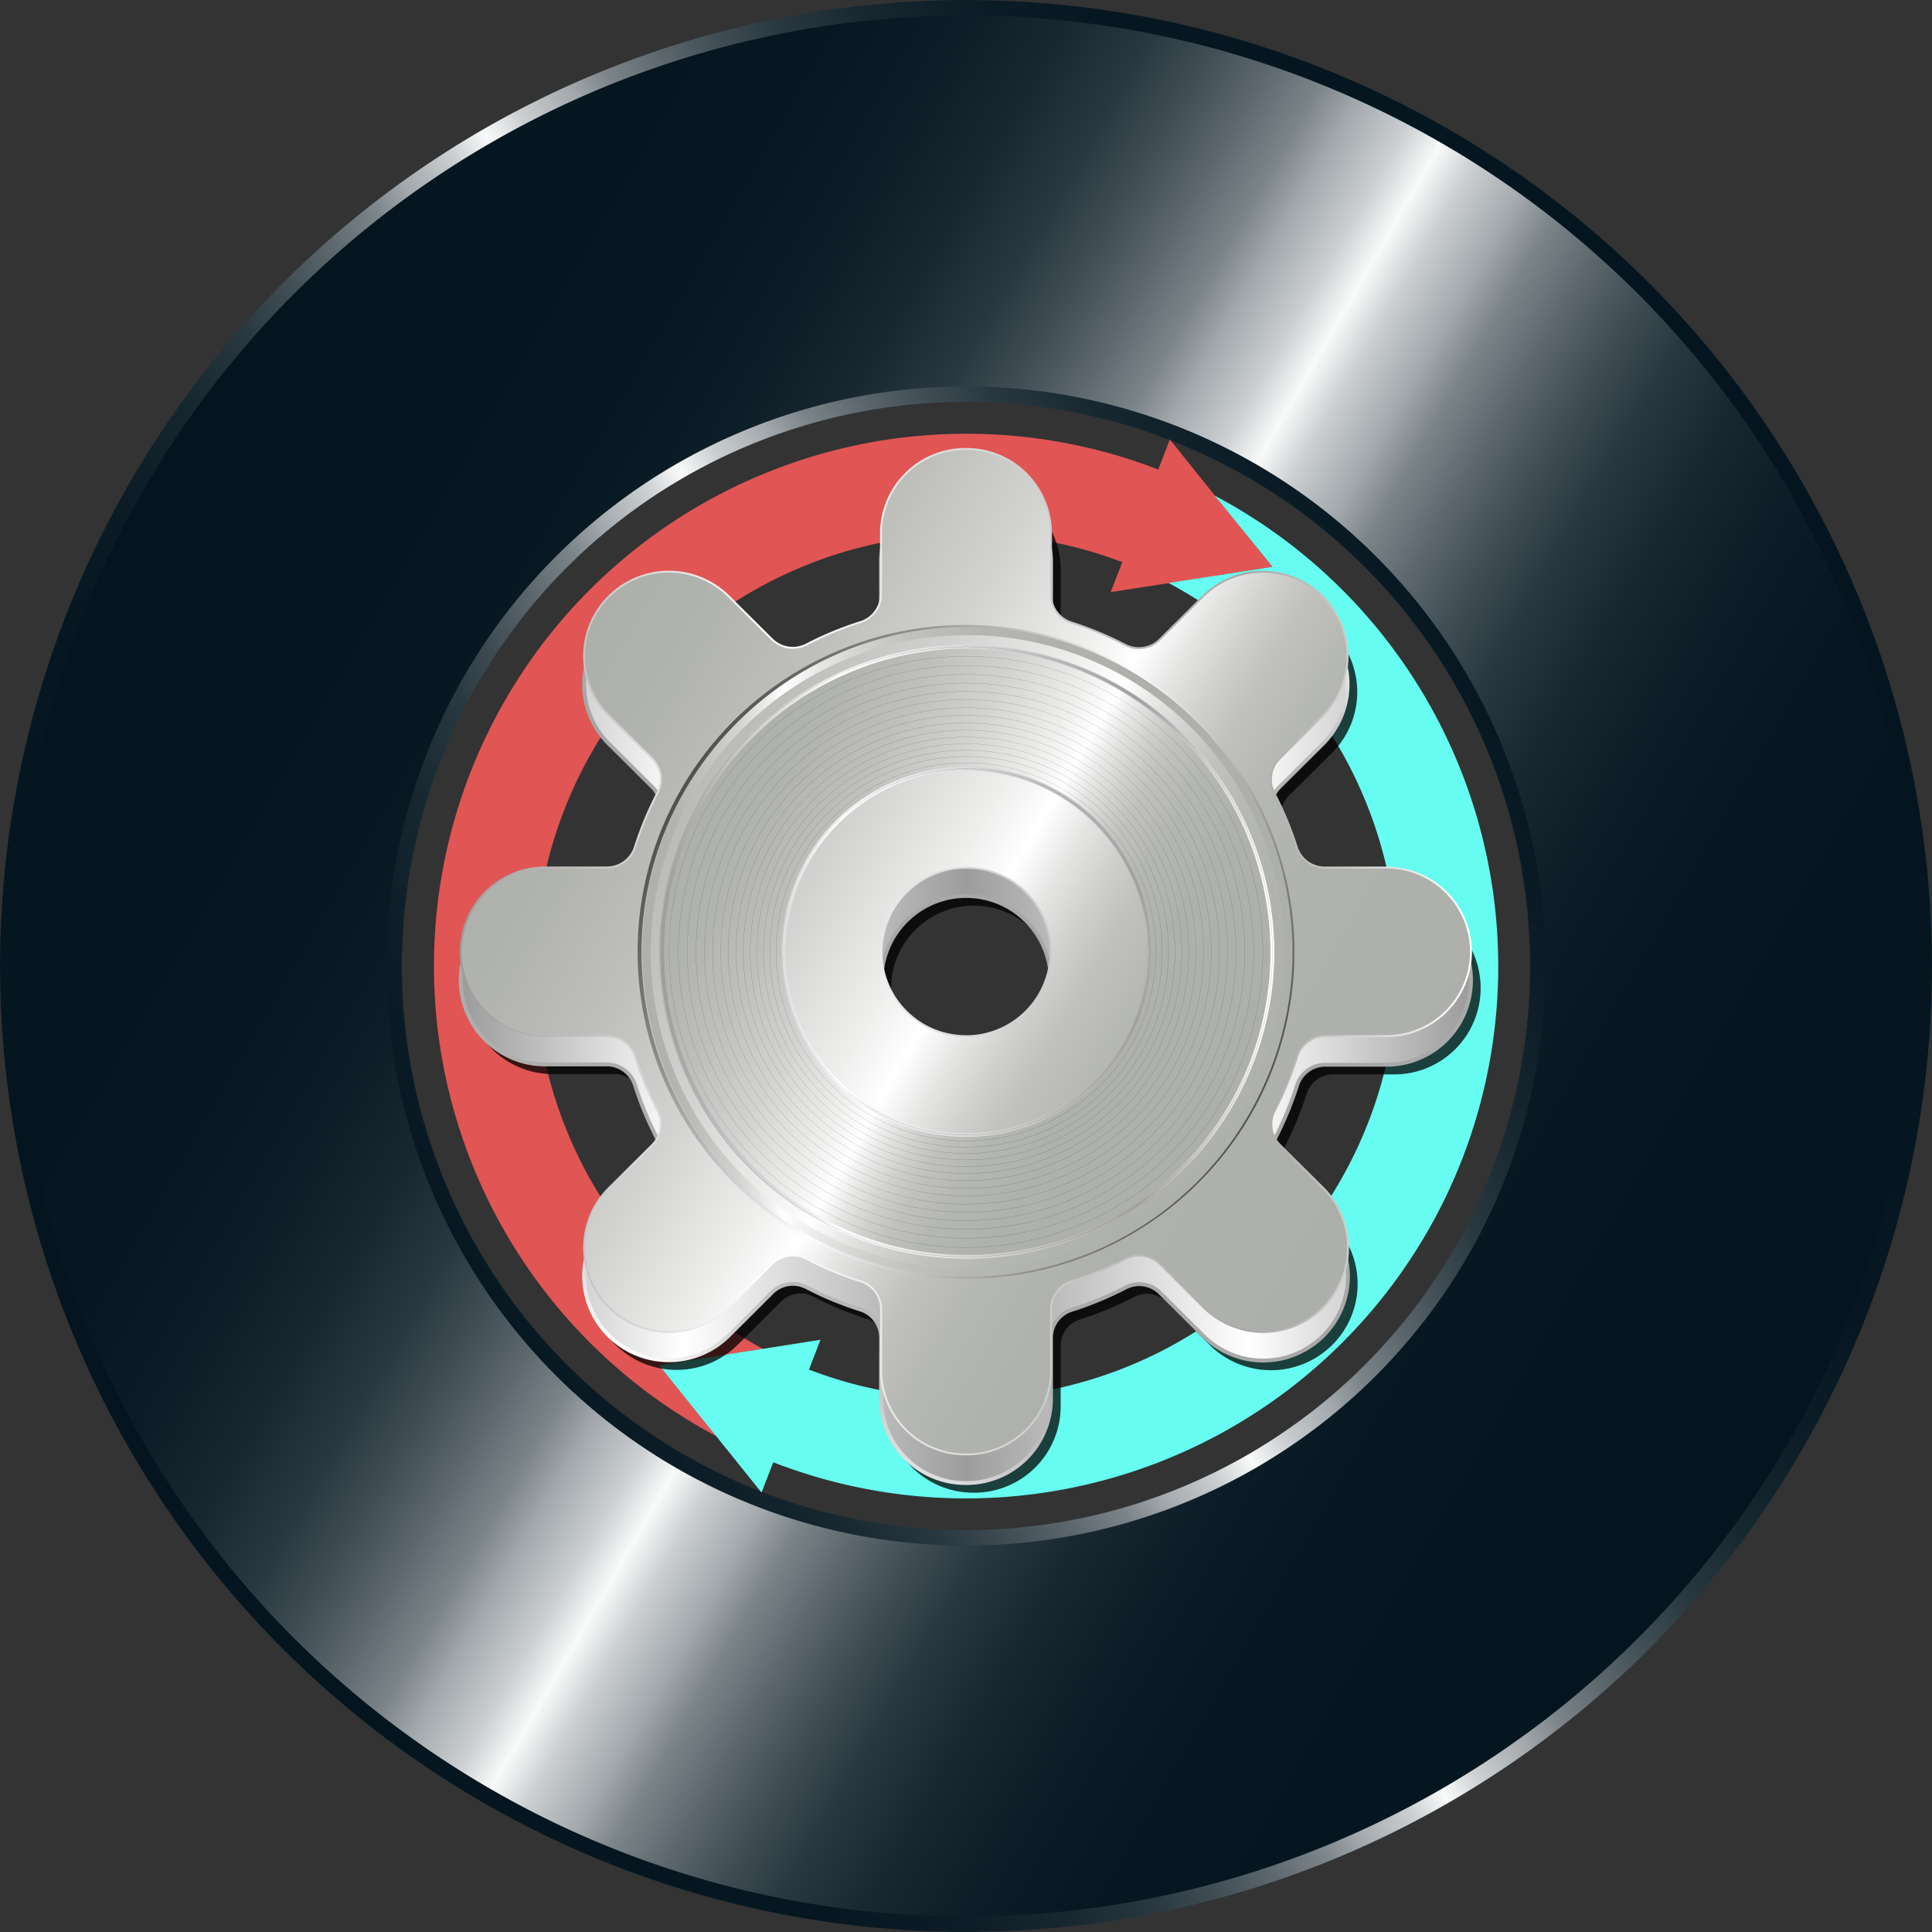 <?xml version="1.0" encoding="UTF-8"?>
<svg xmlns="http://www.w3.org/2000/svg" xmlns:xlink="http://www.w3.org/1999/xlink" viewBox="0 0 250.02 250.02">
  <rect x="0" y="0" width="250.02" height="250.02" fill="#333333" stroke="none"/>
  <defs>
    <style>.cls-1{isolation:isolate;}.cls-2{fill:url(#linear-gradient);}.cls-11,.cls-12,.cls-14,.cls-3,.cls-7,.cls-9{fill:none;}.cls-11,.cls-12,.cls-13,.cls-14,.cls-3,.cls-7,.cls-9{stroke-miterlimit:10;}.cls-3{stroke-width:2px;stroke:url(#linear-gradient-2);}.cls-4{fill:#e15554;}.cls-5{fill:#66fcf1;}.cls-6{opacity:0.75;mix-blend-mode:multiply;}.cls-14,.cls-7{stroke:#000;}.cls-12,.cls-13,.cls-7,.cls-9{stroke-width:0.5px;}.cls-8{fill:url(#linear-gradient-3);}.cls-9{stroke:url(#linear-gradient-4);}.cls-10{fill:url(#linear-gradient-5);}.cls-11{stroke-width:0.25px;stroke:url(#linear-gradient-6);}.cls-12{stroke:url(#linear-gradient-7);}.cls-13{fill:url(#linear-gradient-8);stroke:url(#linear-gradient-9);}.cls-14{stroke-width:0.01px;}.cls-15{fill:url(#linear-gradient-10);}</style>
    <linearGradient id="linear-gradient" x1="17.58" y1="62.98" x2="232.42" y2="187.02" gradientUnits="userSpaceOnUse">
      <stop offset="0" stop-color="#04151f"></stop>
      <stop offset="0.19" stop-color="#061721"></stop>
      <stop offset="0.25" stop-color="#0d1d27"></stop>
      <stop offset="0.3" stop-color="#182831"></stop>
      <stop offset="0.34" stop-color="#293840"></stop>
      <stop offset="0.37" stop-color="#3f4c54"></stop>
      <stop offset="0.4" stop-color="#5b666c"></stop>
      <stop offset="0.43" stop-color="#7b8489"></stop>
      <stop offset="0.45" stop-color="#a1a7ab"></stop>
      <stop offset="0.48" stop-color="#cbcfd1"></stop>
      <stop offset="0.5" stop-color="#f9fafa"></stop>
      <stop offset="0.5" stop-color="#fff"></stop>
      <stop offset="0.5" stop-color="#f9fafa"></stop>
      <stop offset="0.52" stop-color="#cbcfd1"></stop>
      <stop offset="0.55" stop-color="#a1a7ab"></stop>
      <stop offset="0.57" stop-color="#7b8489"></stop>
      <stop offset="0.6" stop-color="#5b666c"></stop>
      <stop offset="0.63" stop-color="#3f4c54"></stop>
      <stop offset="0.66" stop-color="#293840"></stop>
      <stop offset="0.7" stop-color="#182831"></stop>
      <stop offset="0.75" stop-color="#0d1d27"></stop>
      <stop offset="0.81" stop-color="#061721"></stop>
      <stop offset="1" stop-color="#04151f"></stop>
    </linearGradient>
    <linearGradient id="linear-gradient-2" x1="16.72" y1="187.52" x2="233.28" y2="62.48" xlink:href="#linear-gradient"></linearGradient>
    <linearGradient id="linear-gradient-3" x1="79.91" y1="182.46" x2="210.62" y2="182.46" gradientTransform="translate(-20.27 -55.62)" gradientUnits="userSpaceOnUse">
      <stop offset="0" stop-color="#9b9b9b"></stop>
      <stop offset="0.22" stop-color="#fff"></stop>
      <stop offset="0.5" stop-color="#9d9d9d"></stop>
      <stop offset="0.78" stop-color="#fff"></stop>
      <stop offset="1" stop-color="#9b9b9b"></stop>
    </linearGradient>
    <linearGradient id="linear-gradient-4" x1="113.48" y1="237.5" x2="177.05" y2="127.41" gradientTransform="translate(-20.27 -55.62)" gradientUnits="userSpaceOnUse">
      <stop offset="0" stop-color="#fff"></stop>
      <stop offset="0" stop-color="#fefefe"></stop>
      <stop offset="0.04" stop-color="#e3e3e3"></stop>
      <stop offset="0.08" stop-color="#cdcdcd"></stop>
      <stop offset="0.13" stop-color="#bcbcbc"></stop>
      <stop offset="0.19" stop-color="#b0b0b0"></stop>
      <stop offset="0.27" stop-color="#a9a9a9"></stop>
      <stop offset="0.5" stop-color="#a7a7a7"></stop>
      <stop offset="0.73" stop-color="#a9a9a9"></stop>
      <stop offset="0.81" stop-color="#b0b0b0"></stop>
      <stop offset="0.87" stop-color="#bbb"></stop>
      <stop offset="0.92" stop-color="#ccc"></stop>
      <stop offset="0.96" stop-color="#e2e2e2"></stop>
      <stop offset="1" stop-color="#fdfdfd"></stop>
      <stop offset="1" stop-color="#fff"></stop>
    </linearGradient>
    <linearGradient id="linear-gradient-5" x1="70.09" y1="91.47" x2="179.91" y2="154.87" gradientUnits="userSpaceOnUse">
      <stop offset="0" stop-color="#adafaa"></stop>
      <stop offset="0.1" stop-color="#b1b3ae"></stop>
      <stop offset="0.21" stop-color="#bebfbb"></stop>
      <stop offset="0.33" stop-color="#d2d3d1"></stop>
      <stop offset="0.45" stop-color="#efefee"></stop>
      <stop offset="0.5" stop-color="#fff"></stop>
      <stop offset="0.54" stop-color="#e6e7e5"></stop>
      <stop offset="0.58" stop-color="#d1d2cf"></stop>
      <stop offset="0.62" stop-color="#c1c2be"></stop>
      <stop offset="0.68" stop-color="#b5b7b3"></stop>
      <stop offset="0.77" stop-color="#afb1ac"></stop>
      <stop offset="1" stop-color="#adafaa"></stop>
    </linearGradient>
    <linearGradient id="linear-gradient-6" x1="79.79" y1="178.79" x2="210.75" y2="178.79" gradientTransform="translate(-20.27 -55.62)" gradientUnits="userSpaceOnUse">
      <stop offset="0" stop-color="#9b9b9b"></stop>
      <stop offset="0.3" stop-color="#fff"></stop>
      <stop offset="0.78" stop-color="#a7a7a7"></stop>
      <stop offset="1" stop-color="#fff"></stop>
    </linearGradient>
    <linearGradient id="linear-gradient-7" x1="88.24" y1="101.95" x2="161.79" y2="144.41" gradientUnits="userSpaceOnUse">
      <stop offset="0" stop-color="#50514f"></stop>
      <stop offset="0.51" stop-color="#fff"></stop>
      <stop offset="1" stop-color="#50514f"></stop>
    </linearGradient>
    <linearGradient id="linear-gradient-8" x1="90.69" y1="103.36" x2="159.31" y2="142.98" xlink:href="#linear-gradient-5"></linearGradient>
    <linearGradient id="linear-gradient-9" x1="85.09" y1="123.17" x2="164.91" y2="123.17" gradientTransform="matrix(1, 0, 0, 1, 0, 0)" xlink:href="#linear-gradient-6"></linearGradient>
    <linearGradient id="linear-gradient-10" x1="82.74" y1="123.17" x2="167.26" y2="123.17" gradientUnits="userSpaceOnUse">
      <stop offset="0" stop-color="#adafaa"></stop>
      <stop offset="0.05" stop-color="#b1b3ae"></stop>
      <stop offset="0.09" stop-color="#bebfbb"></stop>
      <stop offset="0.15" stop-color="#d2d3d1"></stop>
      <stop offset="0.2" stop-color="#efefee"></stop>
      <stop offset="0.22" stop-color="#fff"></stop>
      <stop offset="0.28" stop-color="#e6e7e5"></stop>
      <stop offset="0.34" stop-color="#d1d2cf"></stop>
      <stop offset="0.41" stop-color="#c1c2be"></stop>
      <stop offset="0.51" stop-color="#b5b7b3"></stop>
      <stop offset="0.64" stop-color="#afb1ac"></stop>
      <stop offset="1" stop-color="#adafaa"></stop>
    </linearGradient>
  </defs>
  <g class="cls-1">
    <g id="Layer_1" data-name="Layer 1">
      <path class="cls-2" d="M125,1A124,124,0,1,0,249,125,124,124,0,0,0,125,1Zm0,198a74,74,0,1,1,74-74A74,74,0,0,1,125,199Z" transform="translate(0.01 0.01)"></path>
      <path class="cls-3" d="M125,1A124,124,0,1,0,249,125,124,124,0,0,0,125,1Zm0,198a74,74,0,1,1,74-74A74,74,0,0,1,125,199Z" transform="translate(0.01 0.01)"></path>
      <path class="cls-4" d="M164.64,73.34,154.19,75l-3,.46-7.47,1.16,1.51-3.88A56.08,56.08,0,0,0,98.73,174.55l-3,.46-10.44,1.62,6.62,8.24.82,1A68.9,68.9,0,0,1,149.88,60.75l1.5-3.89,5.78,7.2.85,1Z" transform="translate(0.01 0.01)"></path>
      <path class="cls-5" d="M189.25,149.88a68.9,68.9,0,0,1-89.13,39.37l-.07,0-1.51,3.89-5.82-7.24-.82-1-6.62-8.24L95.72,175l3-.46,7.45-1.17-1.5,3.88.07,0A56.07,56.07,0,0,0,151.21,75.43l3-.46,10.45-1.63L158,65.11l-.85-1A68.92,68.92,0,0,1,189.25,149.88Z" transform="translate(0.01 0.01)"></path>
      <g class="cls-6">
        <path d="M191.35,127.83h0a10.93,10.93,0,0,0-11-10.91h-7.92a3.8,3.8,0,0,1-3.63-2.65,43.55,43.55,0,0,0-2.91-7,3.79,3.79,0,0,1,.68-4.44l5.6-5.57a10.88,10.88,0,0,0,0-15.43h0a11,11,0,0,0-15.51,0l-5.59,5.58a3.84,3.84,0,0,1-4.46.68,43.72,43.72,0,0,0-7-2.9A3.78,3.78,0,0,1,137,81.58V73.69a10.93,10.93,0,0,0-11-10.91h0a10.93,10.93,0,0,0-11,10.91v7.89a3.78,3.78,0,0,1-2.66,3.61,43.72,43.72,0,0,0-7,2.9,3.84,3.84,0,0,1-4.46-.68L95.3,81.83a11,11,0,0,0-15.51,0h0a10.88,10.88,0,0,0,0,15.43l5.6,5.57a3.79,3.79,0,0,1,.68,4.44,43.55,43.55,0,0,0-2.91,7,3.8,3.8,0,0,1-3.63,2.65H71.61a10.93,10.93,0,0,0-11,10.91h0a10.93,10.93,0,0,0,11,10.91h7.92a3.82,3.82,0,0,1,3.63,2.65,44,44,0,0,0,2.91,7,3.78,3.78,0,0,1-.68,4.43l-5.6,5.57a10.88,10.88,0,0,0,0,15.43h0a11,11,0,0,0,15.51,0l5.59-5.57a3.83,3.83,0,0,1,4.46-.69,43.72,43.72,0,0,0,7,2.9,3.79,3.79,0,0,1,2.66,3.62V182a10.93,10.93,0,0,0,11,10.91h0A10.93,10.93,0,0,0,137,182v-7.88a3.79,3.79,0,0,1,2.66-3.62,43.72,43.72,0,0,0,7-2.9,3.83,3.83,0,0,1,4.46.69l5.59,5.57a11,11,0,0,0,15.51,0h0a10.88,10.88,0,0,0,0-15.43l-5.6-5.57a3.78,3.78,0,0,1-.68-4.43,44,44,0,0,0,2.91-7,3.82,3.82,0,0,1,3.63-2.65h7.92A10.93,10.93,0,0,0,191.35,127.83ZM126,138.74a10.94,10.94,0,0,1-7.74-3.2h0v0a10.81,10.81,0,0,1-3.2-7.68h0a10.9,10.9,0,0,1,3.22-7.72h0a10.94,10.94,0,0,1,7.74-3.2h0a10.94,10.94,0,0,1,7.74,3.2h0a10.85,10.85,0,0,1,3.2,7.69h0a10.92,10.92,0,0,1-3.21,7.72h0a10.94,10.94,0,0,1-7.74,3.2Z" transform="translate(0.01 0.01)"></path>
        <path class="cls-7" d="M191.35,127.83h0a10.93,10.93,0,0,0-11-10.91h-7.92a3.8,3.8,0,0,1-3.63-2.65,43.55,43.55,0,0,0-2.91-7,3.79,3.79,0,0,1,.68-4.44l5.6-5.57a10.88,10.88,0,0,0,0-15.43h0a11,11,0,0,0-15.51,0l-5.59,5.58a3.84,3.84,0,0,1-4.46.68,43.72,43.72,0,0,0-7-2.9A3.78,3.78,0,0,1,137,81.58V73.69a10.93,10.93,0,0,0-11-10.91h0a10.93,10.93,0,0,0-11,10.91v7.89a3.78,3.78,0,0,1-2.66,3.61,43.72,43.72,0,0,0-7,2.9,3.84,3.84,0,0,1-4.46-.68L95.3,81.83a11,11,0,0,0-15.51,0h0a10.88,10.88,0,0,0,0,15.43l5.6,5.57a3.79,3.79,0,0,1,.68,4.44,43.55,43.55,0,0,0-2.91,7,3.8,3.8,0,0,1-3.63,2.65H71.61a10.93,10.93,0,0,0-11,10.91h0a10.93,10.93,0,0,0,11,10.91h7.92a3.82,3.82,0,0,1,3.63,2.65,44,44,0,0,0,2.91,7,3.78,3.78,0,0,1-.68,4.43l-5.6,5.57a10.88,10.88,0,0,0,0,15.43h0a11,11,0,0,0,15.51,0l5.59-5.57a3.83,3.83,0,0,1,4.46-.69,43.72,43.72,0,0,0,7,2.9,3.79,3.79,0,0,1,2.66,3.62V182a10.93,10.93,0,0,0,11,10.91h0A10.93,10.93,0,0,0,137,182v-7.88a3.79,3.79,0,0,1,2.66-3.62,43.72,43.72,0,0,0,7-2.9,3.83,3.83,0,0,1,4.46.69l5.59,5.57a11,11,0,0,0,15.51,0h0a10.88,10.88,0,0,0,0-15.43l-5.6-5.57a3.78,3.78,0,0,1-.68-4.43,44,44,0,0,0,2.91-7,3.82,3.82,0,0,1,3.63-2.65h7.92A10.93,10.93,0,0,0,191.35,127.83ZM126,138.74a10.94,10.94,0,0,1-7.74-3.2h0v0a10.81,10.81,0,0,1-3.2-7.68h0a10.9,10.9,0,0,1,3.22-7.72h0a10.94,10.94,0,0,1,7.74-3.2h0a10.94,10.94,0,0,1,7.74,3.2h0a10.85,10.85,0,0,1,3.2,7.69h0a10.92,10.92,0,0,1-3.21,7.72h0a10.94,10.94,0,0,1-7.74,3.2Z" transform="translate(0.01 0.01)"></path>
      </g>
      <path class="cls-8" d="M190.35,126.83h0a10.93,10.93,0,0,0-11-10.91h-7.92a3.8,3.8,0,0,1-3.63-2.65,43.55,43.55,0,0,0-2.91-7,3.79,3.79,0,0,1,.68-4.44l5.6-5.57a10.88,10.88,0,0,0,0-15.43h0a11,11,0,0,0-15.51,0l-5.59,5.58a3.84,3.84,0,0,1-4.46.68,43.72,43.72,0,0,0-7-2.9A3.78,3.78,0,0,1,136,80.58V72.69a10.93,10.93,0,0,0-11-10.91h0a10.93,10.93,0,0,0-11,10.91v7.89a3.78,3.78,0,0,1-2.66,3.61,43.72,43.72,0,0,0-7,2.9,3.84,3.84,0,0,1-4.46-.68L94.3,80.83a11,11,0,0,0-15.51,0h0a10.88,10.88,0,0,0,0,15.43l5.6,5.57a3.79,3.79,0,0,1,.68,4.44,43.55,43.55,0,0,0-2.91,7,3.8,3.8,0,0,1-3.63,2.65H70.61a10.93,10.93,0,0,0-11,10.91h0a10.93,10.93,0,0,0,11,10.91h7.92a3.82,3.82,0,0,1,3.63,2.65,44,44,0,0,0,2.91,7,3.78,3.78,0,0,1-.68,4.43l-5.6,5.57a10.88,10.88,0,0,0,0,15.43h0a11,11,0,0,0,15.51,0l5.59-5.57a3.83,3.83,0,0,1,4.46-.69,43.72,43.72,0,0,0,7,2.9,3.79,3.79,0,0,1,2.66,3.62V181a10.93,10.93,0,0,0,11,10.91h0A10.93,10.93,0,0,0,136,181v-7.88a3.79,3.79,0,0,1,2.66-3.62,43.72,43.72,0,0,0,7-2.9,3.83,3.83,0,0,1,4.46.69l5.59,5.57a11,11,0,0,0,15.51,0h0a10.88,10.88,0,0,0,0-15.43l-5.6-5.57a3.78,3.78,0,0,1-.68-4.43,44,44,0,0,0,2.91-7,3.82,3.82,0,0,1,3.63-2.65h7.92A10.93,10.93,0,0,0,190.35,126.83ZM125,137.74a10.94,10.94,0,0,1-7.74-3.2h0v0a10.81,10.81,0,0,1-3.2-7.68h0a10.9,10.9,0,0,1,3.22-7.72h0a10.94,10.94,0,0,1,7.74-3.2h0a10.94,10.94,0,0,1,7.74,3.2h0a10.85,10.85,0,0,1,3.2,7.69h0a10.92,10.92,0,0,1-3.21,7.72h0a10.94,10.94,0,0,1-7.74,3.2Z" transform="translate(0.01 0.01)"></path>
      <path class="cls-9" d="M190.35,126.83h0a10.93,10.93,0,0,0-11-10.91h-7.92a3.8,3.8,0,0,1-3.63-2.65,43.55,43.55,0,0,0-2.91-7,3.79,3.79,0,0,1,.68-4.44l5.6-5.57a10.88,10.88,0,0,0,0-15.43h0a11,11,0,0,0-15.51,0l-5.59,5.58a3.84,3.84,0,0,1-4.46.68,43.72,43.72,0,0,0-7-2.9A3.78,3.78,0,0,1,136,80.58V72.69a10.93,10.93,0,0,0-11-10.91h0a10.93,10.93,0,0,0-11,10.91v7.89a3.78,3.78,0,0,1-2.66,3.61,43.72,43.72,0,0,0-7,2.9,3.84,3.84,0,0,1-4.46-.68L94.3,80.83a11,11,0,0,0-15.51,0h0a10.88,10.88,0,0,0,0,15.43l5.6,5.57a3.79,3.79,0,0,1,.68,4.44,43.55,43.55,0,0,0-2.91,7,3.8,3.8,0,0,1-3.63,2.65H70.61a10.93,10.93,0,0,0-11,10.91h0a10.93,10.93,0,0,0,11,10.91h7.92a3.82,3.82,0,0,1,3.63,2.65,44,44,0,0,0,2.91,7,3.78,3.78,0,0,1-.68,4.43l-5.6,5.57a10.88,10.88,0,0,0,0,15.43h0a11,11,0,0,0,15.51,0l5.59-5.57a3.83,3.83,0,0,1,4.46-.69,43.72,43.72,0,0,0,7,2.9,3.79,3.79,0,0,1,2.66,3.62V181a10.93,10.93,0,0,0,11,10.91h0A10.93,10.93,0,0,0,136,181v-7.88a3.79,3.79,0,0,1,2.66-3.62,43.72,43.72,0,0,0,7-2.9,3.83,3.83,0,0,1,4.46.69l5.59,5.57a11,11,0,0,0,15.51,0h0a10.88,10.88,0,0,0,0-15.43l-5.6-5.57a3.78,3.78,0,0,1-.68-4.43,44,44,0,0,0,2.91-7,3.82,3.82,0,0,1,3.63-2.65h7.92A10.93,10.93,0,0,0,190.35,126.83ZM125,137.74a10.94,10.94,0,0,1-7.74-3.2h0v0a10.81,10.81,0,0,1-3.2-7.68h0a10.9,10.9,0,0,1,3.22-7.72h0a10.94,10.94,0,0,1,7.74-3.2h0a10.94,10.94,0,0,1,7.74,3.2h0a10.85,10.85,0,0,1,3.2,7.69h0a10.92,10.92,0,0,1-3.21,7.72h0a10.94,10.94,0,0,1-7.74,3.2Z" transform="translate(0.01 0.01)"></path>
      <path class="cls-10" d="M190.35,123.17h0a10.93,10.93,0,0,0-11-10.91h-7.92a3.82,3.82,0,0,1-3.63-2.65,44,44,0,0,0-2.91-7,3.78,3.78,0,0,1,.68-4.43l5.6-5.57a10.88,10.88,0,0,0,0-15.43h0a11,11,0,0,0-15.51,0l-5.59,5.57a3.83,3.83,0,0,1-4.46.69,43.72,43.72,0,0,0-7-2.9A3.79,3.79,0,0,1,136,76.91V69a10.93,10.93,0,0,0-11-10.91h0A10.93,10.93,0,0,0,114,69v7.88a3.79,3.79,0,0,1-2.66,3.62,43.72,43.72,0,0,0-7,2.9,3.83,3.83,0,0,1-4.46-.69L94.3,77.17a11,11,0,0,0-15.51,0h0a10.88,10.88,0,0,0,0,15.43l5.6,5.57a3.78,3.78,0,0,1,.68,4.43,44,44,0,0,0-2.91,7,3.82,3.82,0,0,1-3.63,2.65H70.61a10.93,10.93,0,0,0-11,10.91h0a10.93,10.93,0,0,0,11,10.91h7.92a3.8,3.8,0,0,1,3.63,2.65,43.55,43.55,0,0,0,2.91,7,3.79,3.79,0,0,1-.68,4.44l-5.6,5.57a10.88,10.88,0,0,0,0,15.43h0a11,11,0,0,0,15.51,0l5.59-5.58a3.84,3.84,0,0,1,4.46-.68,43.72,43.72,0,0,0,7,2.9,3.78,3.78,0,0,1,2.66,3.61v7.89a10.93,10.93,0,0,0,11,10.91h0a10.93,10.93,0,0,0,11-10.91v-7.89a3.78,3.78,0,0,1,2.66-3.61,43.72,43.72,0,0,0,7-2.9,3.84,3.84,0,0,1,4.46.68l5.59,5.58a11,11,0,0,0,15.51,0h0a10.88,10.88,0,0,0,0-15.43l-5.6-5.57a3.79,3.79,0,0,1-.68-4.44,43.55,43.55,0,0,0,2.91-7,3.8,3.8,0,0,1,3.63-2.65h7.92A10.93,10.93,0,0,0,190.35,123.17ZM125,134.08a10.94,10.94,0,0,1-7.74-3.2h0a10.81,10.81,0,0,1-3.2-7.68h0a10.88,10.88,0,0,1,3.22-7.72h0a10.94,10.94,0,0,1,7.74-3.2h0a10.94,10.94,0,0,1,7.74,3.2h0a10.85,10.85,0,0,1,3.2,7.69h0a10.93,10.93,0,0,1-3.21,7.72h0a10.94,10.94,0,0,1-7.74,3.2Z" transform="translate(0.01 0.01)"></path>
      <path class="cls-11" d="M190.35,123.17h0a10.93,10.93,0,0,0-11-10.91h-7.92a3.82,3.82,0,0,1-3.63-2.65,44,44,0,0,0-2.91-7,3.78,3.78,0,0,1,.68-4.43l5.6-5.57a10.88,10.88,0,0,0,0-15.43h0a11,11,0,0,0-15.51,0l-5.59,5.57a3.83,3.83,0,0,1-4.46.69,43.72,43.72,0,0,0-7-2.9A3.79,3.79,0,0,1,136,76.91V69a10.93,10.93,0,0,0-11-10.91h0A10.93,10.93,0,0,0,114,69v7.88a3.79,3.79,0,0,1-2.66,3.62,43.72,43.72,0,0,0-7,2.9,3.83,3.83,0,0,1-4.46-.69L94.3,77.17a11,11,0,0,0-15.51,0h0a10.88,10.88,0,0,0,0,15.43l5.6,5.57a3.78,3.78,0,0,1,.68,4.43,44,44,0,0,0-2.91,7,3.82,3.82,0,0,1-3.63,2.65H70.61a10.93,10.93,0,0,0-11,10.91h0a10.93,10.93,0,0,0,11,10.91h7.92a3.8,3.8,0,0,1,3.63,2.65,43.55,43.55,0,0,0,2.91,7,3.79,3.79,0,0,1-.68,4.44l-5.6,5.57a10.88,10.88,0,0,0,0,15.43h0a11,11,0,0,0,15.51,0l5.59-5.58a3.84,3.84,0,0,1,4.46-.68,43.72,43.72,0,0,0,7,2.9,3.78,3.78,0,0,1,2.66,3.61v7.89a10.93,10.93,0,0,0,11,10.91h0a10.93,10.93,0,0,0,11-10.91v-7.89a3.78,3.78,0,0,1,2.66-3.61,43.72,43.72,0,0,0,7-2.9,3.84,3.84,0,0,1,4.46.68l5.59,5.58a11,11,0,0,0,15.51,0h0a10.88,10.88,0,0,0,0-15.43l-5.6-5.57a3.79,3.79,0,0,1-.68-4.44,43.55,43.55,0,0,0,2.91-7,3.8,3.8,0,0,1,3.63-2.65h7.92A10.93,10.93,0,0,0,190.35,123.17ZM125,134.08a10.94,10.94,0,0,1-7.74-3.2h0a10.81,10.81,0,0,1-3.2-7.68h0a10.88,10.88,0,0,1,3.22-7.72h0a10.94,10.94,0,0,1,7.74-3.2h0a10.94,10.94,0,0,1,7.74,3.2h0a10.85,10.85,0,0,1,3.2,7.69h0a10.93,10.93,0,0,1-3.21,7.72h0a10.94,10.94,0,0,1-7.74,3.2Z" transform="translate(0.01 0.01)"></path>
      <ellipse class="cls-12" cx="125.01" cy="123.18" rx="42.25" ry="42.06"></ellipse>
      <path class="cls-13" d="M125,83.69a39.48,39.48,0,1,0,39.65,39.48A39.58,39.58,0,0,0,125,83.69Zm0,63.19a23.71,23.71,0,1,1,23.79-23.71A23.76,23.76,0,0,1,125,146.88Z" transform="translate(0.01 0.01)"></path>
      <ellipse class="cls-14" cx="125.01" cy="123.18" rx="39.66" ry="39.48"></ellipse>
      <ellipse class="cls-14" cx="125.01" cy="123.18" rx="38.42" ry="38.25"></ellipse>
      <ellipse class="cls-14" cx="125.01" cy="123.18" rx="37.23" ry="37.06"></ellipse>
      <ellipse class="cls-14" cx="125.01" cy="123.18" rx="36.07" ry="35.9"></ellipse>
      <ellipse class="cls-14" cx="125.01" cy="123.18" rx="34.94" ry="34.78"></ellipse>
      <ellipse class="cls-14" cx="125.01" cy="123.18" rx="33.85" ry="33.7"></ellipse>
      <ellipse class="cls-14" cx="125.01" cy="123.18" rx="32.8" ry="32.65"></ellipse>
      <ellipse class="cls-14" cx="125.01" cy="123.18" rx="31.73" ry="31.59"></ellipse>
      <ellipse class="cls-14" cx="125.01" cy="123.18" rx="30.75" ry="30.61"></ellipse>
      <ellipse class="cls-14" cx="125.01" cy="123.18" rx="29.75" ry="29.61"></ellipse>
      <ellipse class="cls-14" cx="125.01" cy="123.18" rx="28.82" ry="28.69"></ellipse>
      <ellipse class="cls-14" cx="125.01" cy="123.18" rx="27.92" ry="27.8"></ellipse>
      <ellipse class="cls-14" cx="125.01" cy="123.18" rx="27.05" ry="26.93"></ellipse>
      <ellipse class="cls-14" cx="125.01" cy="123.18" rx="26.21" ry="26.09"></ellipse>
      <ellipse class="cls-14" cx="125.01" cy="123.18" rx="25.39" ry="25.28"></ellipse>
      <ellipse class="cls-14" cx="125.01" cy="123.18" rx="24.57" ry="24.46"></ellipse>
      <ellipse class="cls-14" cx="125.01" cy="123.18" rx="23.81" ry="23.7"></ellipse>
      <path class="cls-15" d="M125,81.11a42.06,42.06,0,1,0,42.26,42.07A42.16,42.16,0,0,0,125,81.11Zm0,83.07a41,41,0,1,1,41.2-41A41.1,41.1,0,0,1,125,164.18Z" transform="translate(0.01 0.01)"></path>
    </g>
  </g>
</svg>
